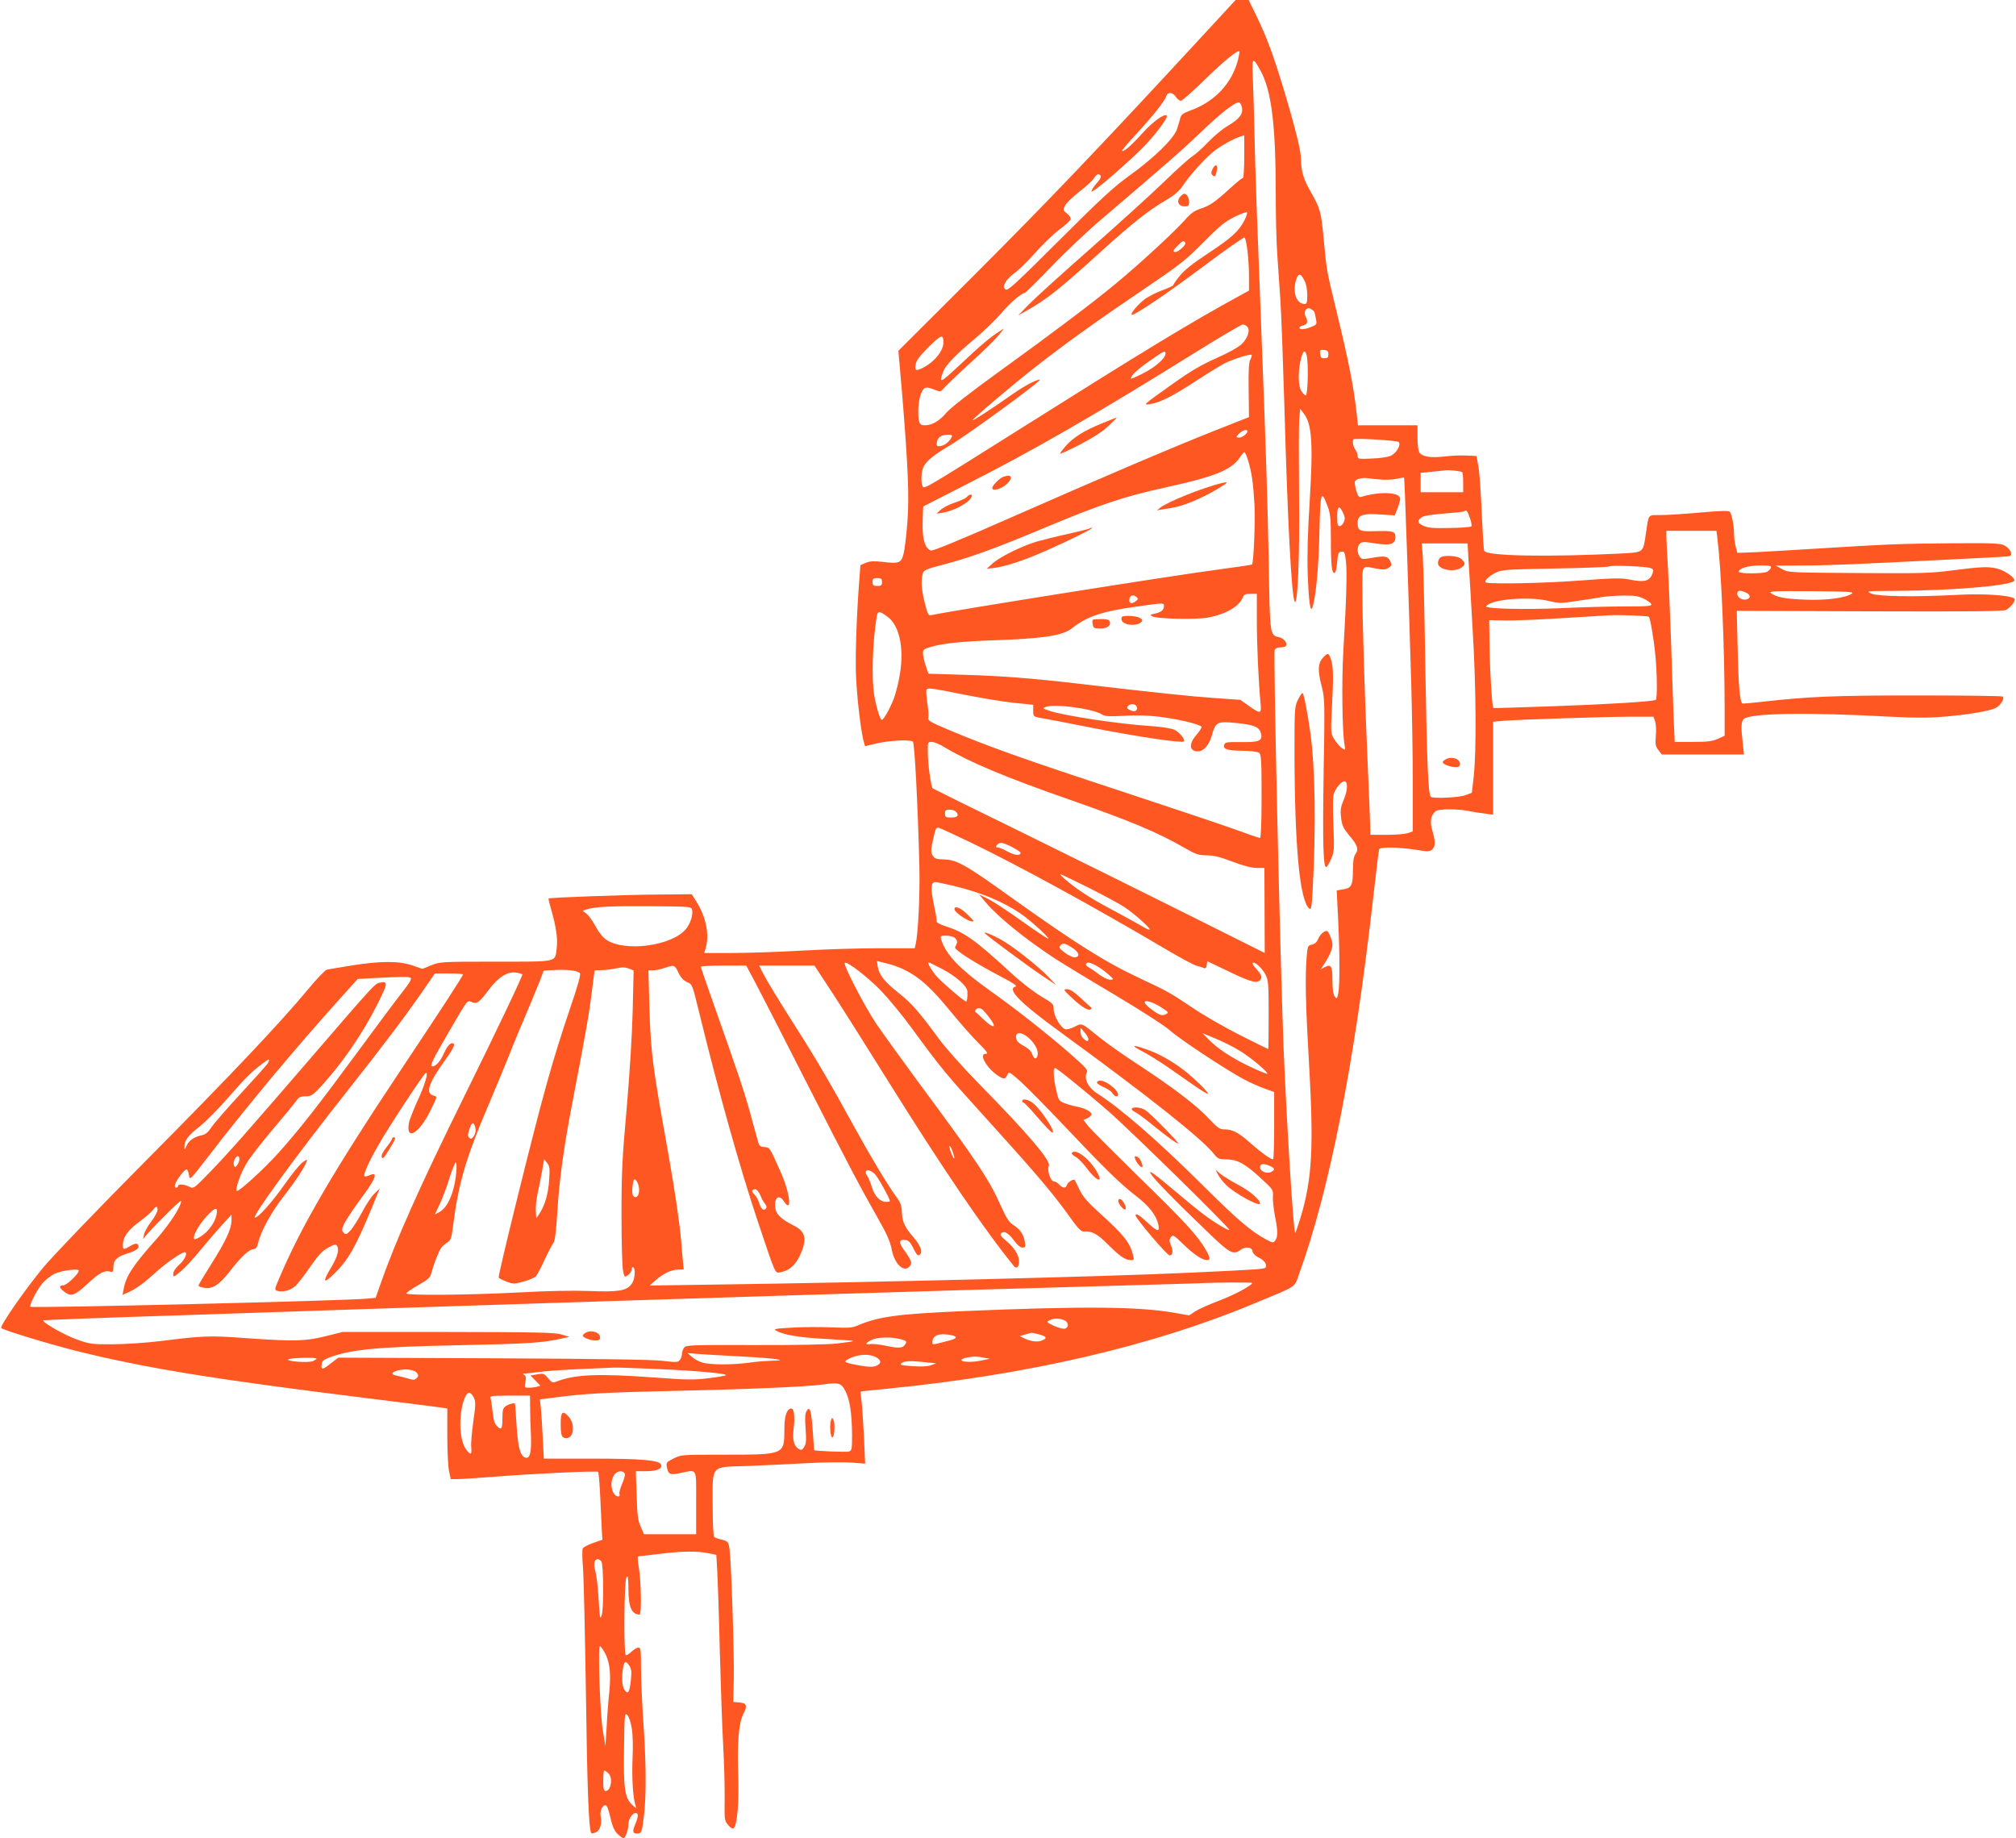 <?xml version="1.0" standalone="no"?>
<!DOCTYPE svg PUBLIC "-//W3C//DTD SVG 20010904//EN"
 "http://www.w3.org/TR/2001/REC-SVG-20010904/DTD/svg10.dtd">
<svg version="1.0" xmlns="http://www.w3.org/2000/svg"
 width="1280pt" height="1167pt" viewBox="0 0 1280 1167"
 preserveAspectRatio="xMidYMid meet">
<g transform="translate(0,1167) scale(0.1,-0.1)"
fill="#ff5722" stroke="none">
<path d="M7580 11383 c-602 -651 -928 -993 -1389 -1454 l-487 -486 23 -264
c38 -462 47 -660 34 -826 -6 -82 -17 -171 -24 -198 -14 -59 -28 -65 -133 -52
-55 6 -80 5 -107 -6 l-34 -15 -7 -92 c-18 -233 -26 -486 -21 -610 6 -140 29
-335 46 -406 l11 -41 76 18 c78 18 208 25 228 11 11 -7 31 -395 41 -780 5
-181 -7 -442 -24 -509 l-5 -23 -232 0 c-127 0 -346 -7 -486 -15 -140 -8 -337
-15 -437 -15 l-182 0 10 32 c24 85 2 195 -58 292 l-31 49 -218 -2 c-194 -1
-685 -19 -691 -25 -2 -1 6 -34 17 -72 31 -108 42 -184 35 -240 -12 -95 16 -89
-387 -89 -345 0 -354 -1 -410 -23 l-56 -23 -64 22 c-84 29 -200 29 -383 0 -77
-12 -149 -25 -160 -27 -11 -3 -66 -60 -121 -127 -181 -217 -487 -541 -1034
-1092 -299 -301 -584 -598 -644 -670 -116 -139 -280 -376 -268 -386 14 -14
302 -101 472 -144 431 -108 870 -180 1840 -300 245 -30 462 -58 483 -61 l37
-6 0 -173 c0 -96 5 -197 11 -225 l11 -50 42 0 c23 0 122 6 221 14 248 20 665
40 673 32 3 -4 10 -84 14 -179 4 -95 9 -190 10 -212 l3 -40 -58 -20 c-32 -11
-62 -27 -67 -35 -4 -8 -4 -60 1 -115 5 -55 13 -413 19 -795 8 -615 18 -882 35
-898 3 -3 16 0 29 6 26 12 39 55 30 101 -7 32 10 71 30 71 9 0 20 -27 31 -77
13 -57 25 -84 45 -105 16 -15 33 -28 38 -28 13 0 32 55 32 89 0 32 25 71 46
71 18 0 18 -21 -1 -67 -21 -50 -19 -63 9 -63 30 0 32 8 46 125 14 126 12 334
-5 580 -8 116 -15 270 -15 343 0 117 -2 132 -17 132 -9 0 -29 -12 -44 -26 -15
-14 -31 -24 -36 -21 -14 9 -10 469 4 492 10 17 12 5 13 -73 0 -115 21 -162 71
-162 13 0 10 213 -5 298 -9 51 -9 72 -1 72 6 0 65 7 130 15 142 18 245 19 314
4 l49 -10 6 -102 c3 -56 11 -282 16 -502 6 -220 15 -494 22 -610 6 -116 10
-269 9 -342 -2 -126 -1 -132 23 -160 17 -19 28 -25 35 -18 22 22 34 160 28
335 -7 209 3 331 33 390 27 52 21 68 -26 72 l-38 3 3 150 c3 162 -16 739 -27
820 -7 47 -9 49 -47 60 -22 5 -45 13 -50 17 -6 4 -10 82 -10 200 0 264 -18
243 217 251 101 4 271 12 378 18 107 6 235 7 284 4 l89 -7 -7 159 c-4 87 -11
190 -15 228 -5 39 -8 71 -7 71 1 1 78 9 171 18 892 88 1678 270 2326 540 285
118 254 98 288 190 192 533 348 1320 466 2356 20 179 39 331 41 338 5 16 113
15 229 -2 80 -13 92 -13 108 1 21 20 22 49 1 120 -17 58 -10 98 22 124 18 14
132 15 205 1 30 -6 78 -14 107 -17 l52 -7 0 295 0 295 63 6 c102 8 651 26 809
26 l146 0 11 -30 c5 -17 8 -59 4 -93 -4 -54 -2 -66 17 -89 l21 -28 261 0 261
0 -8 73 c-12 102 -10 136 6 152 39 38 401 44 933 15 152 -8 244 -8 335 0 156
13 295 36 333 56 30 16 57 59 44 72 -4 4 -249 7 -544 7 -531 0 -687 -7 -981
-40 -69 -8 -127 -13 -129 -11 -16 16 -24 116 -29 335 l-6 253 844 -3 c643 -2
849 0 866 9 34 19 66 64 51 73 -34 21 -189 31 -353 23 -281 -15 -514 -11 -555
8 -34 16 -29 16 160 17 374 2 750 35 750 67 0 19 -59 60 -105 73 -56 15 -102
14 -281 -9 -142 -19 -202 -21 -603 -18 -438 3 -447 3 -486 25 l-40 22 175 1
c158 0 314 7 970 40 323 16 340 17 346 23 13 12 -9 48 -39 64 -28 14 -71 16
-342 14 -304 -2 -405 -6 -870 -35 -126 -8 -287 -17 -357 -21 l-127 -5 -10 37
c-6 21 -11 58 -11 83 -1 58 -15 129 -28 142 -7 7 -68 5 -188 -6 -99 -9 -212
-16 -251 -16 -83 0 -74 10 -93 -117 -18 -124 -12 -119 -159 -127 -466 -23
-847 -16 -867 16 -4 5 -10 112 -16 236 -5 125 -14 259 -21 297 l-12 70 -65 3
c-36 2 -99 -1 -140 -6 -84 -10 -138 -2 -157 24 -8 11 -13 48 -13 96 l0 78
-189 0 -189 0 -7 63 c-19 177 -51 340 -129 660 -64 266 -62 252 -81 452 -17
183 -22 201 -83 307 -46 81 -61 130 -62 209 0 54 -38 205 -111 447 -64 212
-108 330 -171 460 l-50 102 -41 0 -42 0 -265 -287z m281 -90 c-38 -151 -147
-268 -302 -324 -48 -18 -60 -27 -65 -48 -3 -14 -13 -46 -21 -71 -22 -62 -145
-182 -301 -294 -100 -72 -181 -146 -448 -413 -287 -286 -328 -323 -341 -310
-13 13 -13 18 1 45 9 17 35 43 58 59 23 16 81 72 128 125 47 53 116 120 153
148 38 28 71 58 74 67 4 9 -5 23 -22 37 -27 21 -27 23 -12 52 9 17 50 56 91
88 42 32 84 71 93 86 9 16 22 26 30 23 20 -8 16 -22 -17 -60 -16 -18 -30 -40
-30 -48 0 -16 172 129 308 260 80 77 182 209 170 221 -15 15 -86 -36 -155
-112 -72 -80 -120 -121 -129 -111 -2 2 39 51 92 108 102 110 179 207 189 239
9 28 41 25 61 -5 9 -14 23 -25 31 -25 8 0 77 60 152 134 121 118 209 190 220
180 2 -2 -2 -25 -8 -51z m143 -73 c69 -127 96 -343 96 -780 0 -140 4 -316 10
-390 5 -74 14 -200 19 -280 6 -80 17 -388 26 -685 20 -721 45 -1195 65 -1234
19 -37 33 298 28 684 -2 220 -2 431 1 470 l6 70 22 -29 c53 -67 61 -190 38
-566 -12 -186 -16 -341 -12 -454 6 -173 17 -252 30 -211 22 67 39 247 44 468
6 268 11 283 53 171 17 -46 20 -78 20 -208 0 -165 6 -219 24 -213 6 2 13 32
16 68 4 56 8 64 27 67 19 3 22 -3 29 -65 7 -71 3 -233 -17 -568 -11 -189 -7
-517 8 -595 6 -34 6 -34 -18 -19 -13 9 -34 34 -47 55 -23 38 -23 43 -16 189
11 200 10 273 -5 318 -15 43 -20 45 -50 13 -33 -35 -36 -80 -11 -176 21 -83
22 -93 14 -555 -7 -466 -2 -611 18 -599 6 4 19 27 30 52 19 42 20 58 14 216
-5 120 -4 180 4 201 13 35 48 75 66 75 23 0 21 -58 -4 -116 -20 -48 -23 -66
-17 -116 6 -50 14 -66 51 -111 53 -61 62 -88 40 -119 -11 -16 -16 -45 -16
-101 0 -97 -9 -115 -62 -123 l-41 -7 9 -181 c11 -226 11 -419 1 -471 -8 -37
-10 -39 -23 -20 -9 12 -14 46 -14 102 0 91 -9 105 -51 82 l-23 -12 19 29 c36
54 55 98 55 127 0 27 -25 87 -36 87 -18 0 -43 -23 -54 -50 -9 -21 -22 -33 -40
-37 -26 -5 -28 -8 -34 -80 -10 -128 -7 -290 15 -671 31 -536 20 -737 -53 -980
-17 -56 -33 -101 -35 -99 -11 11 -54 704 -73 1167 -22 562 -66 2509 -57 2533
4 11 18 17 36 17 16 0 33 4 36 10 11 18 -14 48 -45 55 -57 12 -57 15 -64 445
-6 360 -19 772 -46 1460 -30 771 -40 1050 -45 1285 -3 143 -8 309 -11 369 -6
123 0 128 50 36z m-119 -231 c9 -42 -15 -74 -91 -119 -33 -19 -89 -66 -124
-103 -35 -37 -80 -77 -99 -89 -20 -12 -101 -85 -181 -163 -80 -77 -289 -267
-465 -422 -176 -155 -351 -313 -390 -353 l-70 -72 50 28 c133 75 207 133 483
384 195 176 294 254 406 320 53 31 83 57 107 93 45 66 131 162 188 210 44 37
132 87 179 101 l22 7 0 -135 c0 -76 -4 -136 -9 -136 -5 0 -40 -28 -78 -63 -98
-90 -132 -113 -191 -132 -41 -14 -62 -29 -101 -74 -59 -67 -281 -273 -436
-401 -147 -122 -399 -312 -748 -564 -178 -129 -303 -226 -328 -256 -45 -53
-91 -80 -137 -80 -22 0 -31 6 -36 23 -11 42 -6 131 10 174 19 48 32 52 90 28
35 -14 36 -14 60 14 14 16 90 89 169 161 80 72 159 150 177 173 l33 42 -30
-19 c-59 -38 -112 -82 -244 -206 -136 -127 -143 -130 -111 -46 14 38 81 107
200 206 58 49 132 120 165 159 52 63 131 131 151 131 4 0 81 76 171 169 89 93
233 229 320 302 417 356 507 434 630 552 123 118 211 187 239 187 7 0 15 -14
19 -31z m16 -718 c-36 -69 -78 -108 -227 -207 -101 -66 -157 -111 -184 -146
-22 -27 -40 -53 -40 -57 0 -5 -32 -20 -71 -34 -40 -15 -91 -41 -114 -59 -42
-32 -88 -88 -80 -96 10 -11 219 130 453 305 141 106 260 189 264 185 13 -13
28 -142 28 -242 l0 -95 -62 -34 c-317 -173 -604 -348 -1418 -861 -569 -358
-581 -365 -591 -349 -14 22 -11 97 6 128 18 36 67 75 165 133 114 67 594 418
572 418 -24 0 -102 -42 -177 -95 -128 -90 -246 -167 -250 -163 -5 5 241 214
395 335 183 144 405 303 685 492 238 161 270 186 385 302 104 105 137 132 200
163 41 20 76 33 78 27 2 -5 -6 -28 -17 -50z m-375 -142 c7 -12 -43 -58 -63
-59 -20 0 -16 11 15 41 30 31 38 34 48 18z m756 -240 c11 -20 18 -57 18 -91 0
-49 -3 -58 -17 -58 -54 1 -79 80 -52 159 14 39 28 36 51 -10z m62 -197 c2 -4
7 -24 11 -45 7 -36 6 -38 -29 -52 -40 -17 -76 -20 -76 -6 0 5 11 12 25 15 27
7 31 25 15 57 -16 29 5 63 30 49 10 -6 21 -13 24 -18z m-424 -97 c19 -22 2
-72 -36 -109 -22 -21 -84 -56 -162 -90 -98 -44 -163 -82 -282 -167 -187 -133
-186 -132 -135 -124 63 11 135 47 283 143 75 49 160 101 187 115 56 28 164 62
172 54 2 -3 -1 -16 -8 -29 -10 -17 -13 -69 -11 -194 l2 -172 -208 -82 c-294
-117 -730 -303 -1300 -554 -317 -140 -499 -215 -511 -211 -38 12 -56 72 -53
179 1 54 3 100 4 101 2 1 127 65 278 142 421 213 821 444 1460 842 151 94 282
171 291 171 9 0 22 -7 29 -15z m-1930 -98 c0 -56 -60 -128 -136 -165 -41 -19
-48 -14 -39 30 5 23 31 56 84 108 77 76 91 80 91 27z m2444 -77 c0 -19 -5 -24
-24 -24 -20 -1 -26 5 -28 27 -3 26 -1 28 25 25 22 -2 28 -8 27 -28z m-1034 5
c0 -29 -62 -84 -140 -124 -44 -23 -80 -38 -80 -34 1 20 43 59 121 113 91 64
99 67 99 45z m896 -10 c13 -51 8 -255 -6 -255 -5 0 -18 12 -27 27 -21 32 -23
121 -4 201 14 56 27 66 37 27z m-376 -483 c0 -17 -39 -44 -57 -40 -16 3 -16 5
5 26 22 22 52 30 52 14z m-1879 -40 c-15 -28 -45 -51 -72 -54 -20 -3 -24 1
-21 22 3 32 28 50 69 50 29 0 32 -2 24 -18z m2839 -28 c18 -18 -15 -73 -53
-89 -18 -7 -71 -15 -120 -16 -82 -4 -87 -3 -87 17 0 11 -7 29 -15 40 -14 18
-20 56 -11 65 10 9 276 -7 286 -17z m-956 -116 c23 -74 33 -144 41 -283 5
-109 -5 -369 -16 -379 -2 -2 -96 -16 -209 -31 -285 -37 -1716 -265 -1826 -290
-20 -4 -24 3 -43 80 -21 85 -25 139 -12 184 6 22 21 28 131 57 169 44 324 100
651 237 352 147 494 194 757 252 307 67 416 110 469 184 15 23 31 41 34 41 4
0 14 -24 23 -52z m1359 -75 c4 -2 7 -32 7 -66 l0 -62 -135 0 -135 0 0 61 0 62
68 7 c37 3 76 8 87 9 22 4 95 -4 108 -11z m-521 -47 c32 -4 79 -1 104 4 26 6
48 9 49 8 3 -3 30 -792 45 -1298 5 -179 10 -465 10 -637 l0 -311 -31 -11 c-18
-6 -79 -11 -135 -11 l-104 0 0 43 c0 23 -7 193 -15 377 -20 447 -35 940 -35
1128 0 172 -8 161 90 142 43 -8 58 -7 76 5 20 13 22 18 12 40 -15 34 -35 38
-114 24 -62 -11 -68 -10 -81 7 -18 24 -17 69 3 84 12 11 30 11 92 1 97 -16
132 -6 132 38 0 38 -14 42 -129 39 -100 -3 -111 2 -111 54 0 48 33 60 142 52
l94 -6 17 44 c9 24 17 52 17 61 0 43 -127 49 -250 12 -11 -4 -19 8 -29 40 -7
25 -11 51 -8 59 6 15 46 25 82 20 11 -2 46 -5 77 -8z m-235 -211 c13 -28 14
-39 5 -60 -6 -14 -18 -25 -27 -25 -12 0 -15 13 -15 60 0 68 12 77 37 25z m805
-32 c10 -26 14 -51 10 -55 -4 -4 -66 -9 -137 -10 -105 -2 -137 0 -167 14 -41
18 -42 34 -7 57 12 7 74 16 141 21 66 5 122 11 126 14 11 12 18 5 34 -41z
m1572 -130 c25 -200 45 -676 46 -1071 l0 -183 -42 -19 c-35 -16 -66 -20 -159
-20 l-116 0 -7 163 c-3 89 -11 302 -16 472 -6 171 -15 384 -20 475 -6 91 -10
180 -10 198 l0 32 159 0 159 0 6 -47z m-1580 -140 c4 -60 16 -256 26 -438 22
-364 25 -771 7 -934 l-12 -104 -40 -15 c-42 -16 -208 -23 -221 -10 -16 17 -24
211 -34 808 -5 344 -13 664 -16 713 l-7 87 146 0 145 0 6 -107z m1154 -49 c17
-5 21 -11 16 -28 -17 -56 -50 -66 -155 -44 -46 9 -102 8 -300 -7 -232 -18
-592 -25 -606 -12 -10 10 17 37 61 60 39 20 59 22 379 28 185 3 340 9 345 13
8 9 225 1 260 -10z m766 1 c-4 -9 -15 -20 -25 -25 -23 -13 -179 -13 -179 0 0
22 57 39 132 40 65 0 76 -2 72 -15z m-5644 -90 c0 -21 -5 -25 -30 -25 -25 0
-30 4 -30 25 0 21 5 25 30 25 25 0 30 -4 30 -25z m5485 -67 c30 -13 33 -34 5
-43 -26 -8 -60 11 -60 35 0 23 18 25 55 8z m674 -6 c-41 -28 -160 -44 -294
-39 -132 5 -185 15 -220 41 -18 13 14 14 256 13 230 -2 273 -4 258 -15z
m-3779 -176 c0 -155 11 -393 24 -528 6 -60 -3 -61 -75 -9 l-54 38 -170 12
c-155 11 -356 32 -860 91 -293 34 -486 49 -725 56 l-225 7 -18 52 c-9 28 -17
64 -17 78 0 23 6 28 53 41 78 22 191 34 392 41 322 11 443 30 502 77 94 75
191 107 415 138 173 24 168 24 168 1 0 -24 -19 -39 -60 -47 -29 -6 -30 -8 -14
-17 29 -16 284 -22 357 -7 111 21 196 71 218 128 7 18 16 22 49 22 l40 0 0
-174z m-762 152 c9 -9 7 -14 -6 -24 -24 -19 -42 -17 -42 4 0 32 25 43 48 20z
m3218 -8 c23 -12 45 -27 48 -35 5 -13 -21 -15 -172 -15 -97 0 -278 -5 -402
-11 -230 -10 -484 -4 -474 12 27 44 267 65 397 34 68 -16 78 -16 187 1 63 9
133 20 155 24 22 4 80 8 129 9 72 1 98 -3 132 -19z m-4800 -116 c73 -54 104
-192 79 -355 -8 -55 -27 -130 -41 -167 -28 -69 -64 -132 -76 -132 -10 0 -36
87 -48 160 -17 109 -10 332 16 492 6 41 16 42 70 2z m4833 0 c8 -7 31 -137 40
-233 13 -119 14 -288 4 -294 -17 -11 -319 -29 -663 -41 -201 -7 -366 -12 -368
-11 -8 7 -21 202 -24 369 l-3 189 101 -2 c55 -1 212 5 350 14 137 8 278 17
314 19 66 3 242 -3 249 -10z m-4031 -546 l122 -12 0 -38 c0 -35 2 -37 38 -44
20 -3 173 -32 338 -65 293 -57 569 -98 581 -86 10 11 -26 56 -58 73 -21 10
-76 19 -158 25 -200 13 -543 65 -636 96 -46 15 -48 17 -25 25 56 22 301 -11
357 -48 18 -12 46 -13 145 -8 134 7 243 -3 396 -38 50 -12 92 -27 92 -33 0 -6
-16 -30 -35 -52 -49 -57 -44 -103 11 -103 36 0 71 40 88 101 24 86 33 91 156
79 112 -11 146 -25 156 -66 12 -47 -12 -57 -126 -55 -84 1 -101 -1 -106 -14
-12 -30 14 -40 111 -41 60 -1 100 -6 110 -14 13 -11 15 -51 15 -276 0 -164 -4
-264 -10 -264 -5 0 -76 24 -157 54 -81 29 -411 140 -733 246 -595 195 -836
281 -1083 385 -122 51 -138 61 -133 79 3 11 0 52 -6 92 -6 39 -9 78 -5 86 5
13 36 9 219 -28 117 -24 268 -49 336 -56z m779 -24 c9 -25 -11 -37 -40 -23
-21 9 -24 15 -16 26 15 18 48 17 56 -3z m-1216 -260 c151 -91 381 -188 794
-332 377 -132 557 -207 719 -301 79 -45 95 -51 147 -51 44 0 85 -10 164 -40
71 -27 121 -40 154 -40 l49 0 1 -270 1 -270 -482 241 c-266 133 -739 367
-1052 521 -314 153 -572 281 -574 283 -11 10 -31 155 -31 223 -1 71 -1 72 25
72 15 0 53 -16 85 -36z m67 -406 c24 -24 13 -38 -28 -38 -36 0 -40 3 -40 25 0
21 5 25 28 25 15 0 33 -5 40 -12z m86 -192 c308 -148 798 -416 1246 -681 91
-54 179 -101 195 -105 17 -4 38 -11 47 -15 12 -5 17 -1 20 18 l3 25 121 -58
c138 -67 184 -82 207 -68 25 14 20 38 -15 75 -17 18 -28 36 -25 40 12 11 59
-31 81 -73 19 -36 21 -56 21 -256 0 -120 -1 -218 -3 -218 -2 0 -83 40 -180 89
-98 50 -233 127 -300 173 -141 95 -161 106 -332 186 -221 103 -412 223 -827
520 -288 206 -337 233 -420 236 -50 1 -59 5 -72 26 -12 22 -11 36 4 103 15 70
19 77 37 71 12 -3 98 -43 192 -88z m271 -33 c30 -16 55 -32 55 -36 0 -21 -37
-18 -81 6 -26 15 -55 27 -64 27 -14 0 -15 3 -5 15 17 21 33 19 95 -12z m488
-259 c94 -48 196 -102 225 -122 61 -40 162 -129 162 -143 0 -5 -21 4 -47 20
-27 16 -113 63 -193 106 -138 73 -224 129 -300 195 -19 16 -31 30 -27 30 4 0
85 -39 180 -86z m-858 12 c176 -43 312 -99 425 -176 62 -42 190 -159 175 -159
-5 0 -80 49 -165 110 -85 61 -182 125 -214 141 l-60 30 42 -50 c77 -92 246
-229 432 -352 52 -34 228 -141 390 -237 171 -102 318 -197 350 -226 58 -52
344 -242 464 -307 39 -21 99 -48 134 -60 l62 -23 0 -213 c0 -118 -3 -214 -7
-214 -16 0 -72 40 -138 98 -79 71 -118 92 -169 92 -32 0 -44 8 -103 71 -80 85
-229 198 -449 342 -88 57 -198 135 -243 171 -117 95 -110 92 -158 68 -22 -12
-49 -19 -59 -16 -29 8 -74 85 -74 126 0 33 -4 38 -77 81 -44 25 -128 90 -191
148 -234 215 -299 261 -422 300 -30 10 -54 22 -53 28 2 6 -6 54 -18 108 -21
105 -19 143 9 143 9 0 62 -11 117 -24z m-1661 -152 c8 -30 -11 -89 -40 -123
-89 -106 -385 -146 -503 -68 -23 15 -49 47 -69 85 -18 34 -44 70 -58 81 l-25
19 23 8 c57 18 143 22 395 21 266 -2 272 -2 277 -23z m1671 -180 c9 -9 14 -23
11 -30 -3 -8 -9 -20 -12 -28 -6 -16 130 -102 297 -189 73 -38 100 -57 87 -60
-58 -16 28 -103 288 -292 552 -402 893 -672 971 -770 25 -32 33 -35 78 -35 71
-1 118 -26 215 -115 83 -76 85 -79 82 -119 -2 -23 4 -77 12 -121 20 -98 20
-136 3 -160 -13 -17 -16 -17 -63 9 -92 50 -179 124 -384 328 -298 296 -532
500 -685 597 -55 35 -85 94 -65 131 9 17 -4 31 -107 122 -143 125 -344 283
-513 403 -190 136 -275 225 -305 323 -6 20 -3 22 34 22 23 0 46 -7 56 -16z
m743 -61 c44 -29 52 -56 17 -61 -11 -1 -39 11 -63 29 -34 25 -40 34 -31 45 16
20 29 18 77 -13z m-1059 -143 c91 -45 169 -117 287 -262 60 -73 139 -163 177
-200 53 -53 63 -68 47 -68 -28 0 -26 -26 6 -71 30 -44 98 -94 114 -84 6 4 15
16 18 26 7 17 17 11 83 -48 41 -38 162 -160 269 -273 263 -278 362 -375 461
-451 86 -66 132 -126 144 -186 9 -47 -8 -42 -71 17 -48 45 -74 61 -74 44 0
-18 200 -254 216 -254 20 0 24 28 9 63 -12 29 -12 37 -1 53 13 17 18 14 82
-48 68 -65 118 -98 149 -98 21 0 19 17 -11 69 -51 87 -133 177 -423 459 -159
156 -304 301 -321 322 l-31 40 25 11 c14 7 26 18 26 25 0 17 -45 40 -95 49
-22 4 -57 14 -77 22 -35 14 -38 19 -52 83 -17 73 -21 140 -8 140 11 0 181
-137 332 -268 140 -121 783 -752 775 -760 -6 -6 -87 42 -153 91 -30 21 -124
98 -209 170 -122 102 -152 123 -137 96 19 -33 152 -170 378 -386 123 -119 148
-131 192 -98 31 23 72 19 76 -7 2 -14 16 -30 37 -40 38 -19 55 -42 48 -62 -5
-13 -19 -14 -487 -36 -517 -24 -1983 -61 -3005 -75 l-420 -6 35 31 c49 44 103
70 145 70 l36 0 -5 53 c-3 28 -8 86 -11 127 -9 110 -40 319 -79 540 -69 387
-77 433 -97 578 -13 94 -23 229 -26 375 l-6 227 30 0 c17 0 50 7 73 15 60 21
64 20 88 -31 15 -31 32 -49 55 -59 32 -13 33 -15 76 -192 131 -534 258 -983
371 -1323 120 -357 109 -333 148 -326 50 8 92 44 119 102 50 109 40 155 -40
195 -73 37 -106 67 -113 103 -12 69 20 100 52 51 56 -86 41 51 -21 188 -71
158 -67 152 -103 155 -28 3 -33 8 -42 45 -6 23 -29 107 -51 186 -39 137 -63
210 -233 691 -42 118 -76 218 -76 222 0 5 65 8 144 8 l144 0 52 -97 c29 -54
176 -341 327 -638 273 -536 333 -650 463 -880 49 -85 72 -138 81 -184 18 -96
77 -152 114 -111 19 21 13 37 -39 110 -32 44 -27 64 15 58 17 -2 30 -17 47
-50 22 -48 35 -58 47 -37 12 19 -5 57 -45 104 -56 64 -72 100 -74 160 -1 42
-8 60 -38 101 -55 76 -155 242 -258 429 -152 278 -247 440 -365 625 -129 203
-193 308 -224 368 l-21 42 175 0 176 0 113 -172 c62 -95 222 -348 356 -563
343 -550 606 -937 797 -1172 17 -21 33 -7 33 29 0 40 -31 89 -83 132 -32 26
-39 38 -31 46 19 19 46 3 82 -45 21 -29 40 -45 54 -45 18 0 20 4 15 36 -8 47
-29 79 -73 107 -27 17 -44 43 -78 119 -77 172 -149 280 -523 785 -106 144
-227 312 -269 373 -75 112 -212 376 -200 387 12 13 146 -90 229 -176 47 -49
132 -151 188 -228 200 -272 212 -287 489 -593 326 -360 419 -470 542 -643 30
-42 54 -65 65 -65 56 4 90 -14 158 -83 74 -74 110 -99 146 -99 18 0 20 4 14
28 -20 84 -58 131 -222 279 -69 63 -98 97 -119 140 -15 32 -29 60 -30 61 -7
10 -44 -12 -49 -29 -8 -25 -27 -24 -50 1 -10 11 -25 20 -34 20 -21 0 -45 74
-32 98 17 29 -130 203 -434 512 -101 103 -217 232 -260 290 -136 185 -175 228
-258 295 -91 72 -125 115 -134 168 l-5 36 61 -15 c34 -7 88 -27 120 -44z m232
9 c88 -46 158 -108 161 -141 2 -30 -1 -61 -7 -66 -6 -7 -172 136 -198 171 -30
39 -50 77 -41 77 3 0 41 -18 85 -41z m977 22 c20 -11 55 -35 77 -55 39 -34 39
-35 14 -36 -15 0 -45 15 -70 33 -24 19 -54 39 -67 46 -12 7 -20 16 -17 22 9
13 21 11 63 -10z m-2962 -21 l27 -11 -6 -257 c-4 -159 -19 -395 -38 -617 -28
-312 -33 -402 -33 -675 0 -173 4 -334 10 -358 9 -42 9 -42 32 -27 12 9 22 25
22 36 0 11 5 17 10 14 18 -11 11 -81 -11 -108 -32 -42 -84 -50 -264 -43 -100
4 -268 1 -450 -9 -325 -17 -715 -20 -715 -6 0 5 34 29 75 52 68 39 76 47 86
84 13 51 46 135 62 156 7 8 23 23 38 32 22 15 26 27 37 115 32 254 81 422 215
737 47 111 109 259 137 330 28 72 82 202 120 290 37 88 75 181 85 207 l17 46
72 4 c79 4 142 -4 158 -20 7 -7 -12 -76 -61 -219 -117 -347 -173 -548 -340
-1223 -66 -266 -118 -487 -115 -491 2 -4 24 -15 49 -25 43 -16 49 -16 109 0
36 10 71 25 79 34 8 10 34 57 56 107 23 49 48 96 55 105 9 10 17 73 25 200 12
202 40 403 96 695 84 437 105 557 122 693 l18 142 40 1 c22 0 58 4 80 8 57 12
70 12 101 1z m-679 -34 c5 -5 -159 -350 -362 -761 -289 -585 -443 -930 -541
-1212 l-29 -82 -50 -5 c-135 -14 -2132 -62 -2142 -52 -9 9 44 112 77 150 18
20 51 46 73 58 44 22 157 37 157 21 0 -20 -77 -93 -98 -93 -29 0 -28 -14 4
-39 44 -35 68 -27 150 49 75 70 107 87 144 77 17 -4 20 0 20 29 0 45 25 68 94
88 56 17 78 38 59 57 -7 7 -22 3 -44 -10 -44 -27 -49 -26 -49 5 0 49 31 93
101 145 38 28 78 62 88 75 23 30 31 30 31 2 0 -11 -18 -44 -39 -72 -22 -28
-42 -64 -46 -81 l-6 -30 21 25 c65 75 220 227 220 216 0 -35 -70 -143 -152
-237 -152 -170 -198 -239 -213 -322 l-7 -38 28 13 c56 24 104 59 181 129 69
62 164 129 186 129 21 0 2 -46 -33 -77 -26 -23 -40 -45 -40 -60 0 -23 2 -22
49 17 26 22 84 84 127 138 44 53 105 124 137 159 l57 62 0 -37 c-1 -54 -36
-131 -128 -276 -45 -71 -82 -133 -82 -137 0 -5 15 -11 34 -14 54 -11 97 17
165 104 70 91 124 141 151 141 14 0 22 11 30 43 17 73 87 199 164 296 72 92
127 176 142 215 7 18 5 18 -25 -3 -18 -13 -69 -76 -114 -140 -78 -111 -167
-211 -188 -211 -26 0 263 396 587 805 220 278 368 474 478 633 l77 112 90 0
c49 0 89 -3 89 -6 0 -9 -130 -209 -380 -584 -442 -663 -648 -1015 -788 -1347
-30 -70 -30 -72 -10 -78 30 -10 80 2 110 28 15 12 58 67 95 121 54 78 78 104
116 125 41 22 49 24 57 11 15 -22 3 -68 -34 -130 -62 -103 -55 -117 20 -42 87
86 133 168 236 417 l49 120 -34 -33 c-19 -18 -55 -73 -80 -121 -26 -48 -59
-100 -74 -115 -23 -24 -28 -25 -41 -12 -14 13 -13 20 3 57 11 22 56 91 101
152 101 135 119 182 60 156 -14 -7 -29 -9 -32 -6 -9 9 28 92 87 195 69 121
292 460 303 461 17 2 -6 -77 -54 -179 -26 -58 -51 -121 -54 -141 -20 -116 66
-65 138 83 43 86 43 87 20 92 -55 14 -35 78 71 224 47 66 64 97 56 105 -15 15
-40 -9 -63 -61 -22 -50 -51 -82 -73 -82 -19 0 0 39 106 221 120 206 115 200
143 188 33 -15 48 -5 109 77 62 82 121 119 177 109 19 -4 36 -8 37 -9z m-710
-24 c9 -6 -7 -33 -54 -92 -37 -47 -168 -222 -291 -390 -243 -330 -363 -483
-493 -628 -93 -104 -262 -258 -267 -242 -7 20 28 117 64 176 20 34 94 129 164
212 70 82 137 164 149 181 18 26 29 31 61 31 34 0 45 7 87 51 141 151 272 341
369 533 67 133 69 148 17 138 -33 -6 -37 -11 -460 -502 -382 -443 -501 -578
-616 -697 -107 -110 -108 -111 -135 -97 -31 16 -72 19 -72 4 0 -5 -4 -10 -10
-10 -19 0 -10 31 23 75 17 24 37 43 42 41 6 -1 12 -18 15 -37 5 -34 5 -33 124
121 246 320 552 686 830 995 l117 130 107 6 c180 9 217 9 229 1z m4778 -195
c36 -24 36 -26 16 -36 -24 -13 -44 -5 -104 42 -72 58 2 53 88 -6z m-1149 -5
c6 -4 28 -28 47 -54 50 -65 28 -72 -36 -12 -28 27 -53 50 -55 51 -2 1 -1 6 3
12 7 13 25 14 41 3z m674 -188 c0 -18 -9 -18 -32 3 -10 9 -18 28 -18 42 l1 26
24 -28 c14 -15 25 -35 25 -43z m-369 -2 c38 -39 56 -80 45 -107 -8 -23 -21
-18 -33 14 -6 18 -26 37 -51 50 -22 11 -42 27 -46 36 -22 58 29 62 85 7z
m1329 -72 c66 -39 185 -138 176 -147 -2 -2 -52 18 -111 46 -114 54 -208 116
-265 176 l-35 36 84 -35 c46 -19 114 -53 151 -76z m-6169 -79 c-6 -11 -84 -98
-172 -193 -88 -95 -172 -192 -187 -215 -19 -29 -36 -44 -57 -49 -52 -11 -86
-34 -100 -67 -13 -30 -14 -30 -14 -7 0 40 21 69 97 129 39 31 117 110 175 176
114 131 149 166 217 218 49 38 57 40 41 8z m1313 -397 c10 -25 7 -49 -8 -70
-12 -15 -17 -16 -27 -7 -10 10 -10 21 1 53 14 43 24 50 34 24z m3036 -170 c18
-52 7 -51 -13 2 -9 25 -12 42 -7 39 5 -3 14 -21 20 -41z m-4530 -42 c0 -10 -6
-27 -14 -38 -13 -17 -15 -17 -21 -2 -7 18 10 58 25 58 6 0 10 -8 10 -18z
m1967 -127 c-5 -90 -26 -163 -59 -215 l-23 -35 -3 46 c-2 25 4 79 13 120 9 41
22 105 28 142 l12 68 18 -23 c16 -20 19 -35 14 -103z m-591 35 c-12 -122 -54
-218 -107 -245 l-28 -15 34 73 c18 39 46 114 61 165 16 50 33 92 38 92 5 0 6
-30 2 -70z m5167 48 c32 -15 34 -24 8 -38 -28 -14 -71 4 -71 30 0 23 23 26 63
8z m-2508 -52 c20 -20 95 -155 95 -171 0 -3 -11 -5 -24 -5 -38 0 -72 35 -90
93 -9 30 -23 63 -31 74 -27 39 13 46 50 9z m-1500 -76 c8 -36 -2 -70 -20 -70
-19 0 -25 25 -18 75 4 36 9 43 19 34 7 -6 16 -23 19 -39z m772 -57 c8 -21 22
-46 30 -55 8 -9 12 -22 8 -27 -13 -22 -32 -10 -44 30 -7 22 -21 47 -31 56 -21
18 -18 33 6 33 8 0 22 -17 31 -37z m-3453 -128 c-10 -46 -50 -102 -94 -131
-22 -15 -43 -24 -46 -21 -14 14 23 84 75 142 58 64 77 67 65 10z m6576 -430
c0 -15 -111 -75 -209 -112 -64 -24 -133 -55 -154 -69 l-37 -25 -83 15 c-233
42 -579 45 -1362 12 -405 -18 -527 -34 -660 -91 -33 -15 -60 -16 -160 -12 -66
3 -178 3 -250 -1 -111 -6 -127 -9 -108 -19 46 -27 145 -44 312 -53 96 -5 176
-11 178 -13 2 -3 -43 -9 -100 -16 -65 -7 -264 -11 -532 -10 -401 1 -430 0
-442 -17 -7 -10 -13 -27 -13 -39 0 -12 -6 -29 -13 -38 -11 -16 -21 -17 -112
-6 -66 8 -430 13 -1078 16 l-979 4 -46 -35 c-54 -43 -64 -45 -60 -9 2 22 12
31 49 45 143 52 297 67 824 78 435 9 528 15 645 41 l55 12 -50 15 c-42 13
-157 15 -720 16 l-670 0 -108 -27 c-129 -32 -197 -34 -507 -12 -229 17 -270
15 -535 -18 -99 -12 -229 -21 -310 -21 -132 -1 -145 1 -229 31 -78 28 -222
110 -211 121 2 2 394 17 872 32 477 16 1012 34 1188 40 1537 51 3692 119 4655
145 311 9 590 17 620 18 102 6 340 7 340 2z m-1196 -235 c31 -11 35 -46 7 -55
-10 -3 -41 5 -69 18 -49 23 -50 25 -29 35 28 14 59 15 91 2z m-158 -91 c50
-13 56 -25 17 -40 -29 -11 -73 -4 -113 16 l-25 13 35 10 c19 6 36 11 38 11 2
1 23 -4 48 -10z m-557 -5 c43 -9 39 -21 -11 -34 -114 -30 -108 -29 -108 -10 0
43 44 59 119 44z m-324 -25 c38 -10 43 -14 35 -29 -15 -29 -39 -32 -123 -14
-44 9 -90 14 -103 11 -34 -6 -30 7 9 26 38 19 120 21 182 6z m-1015 -110 c224
-12 322 -26 195 -28 -38 -1 -101 -6 -140 -12 -98 -14 -242 -14 -292 0 -24 6
-55 23 -70 37 l-28 24 60 -5 c33 -3 157 -10 275 -16z m860 -4 c37 -19 38 -42
3 -56 -20 -8 -47 -8 -98 1 -112 20 -118 24 -65 49 53 24 120 27 160 6z m685
-4 l40 -7 -63 -13 c-62 -12 -132 -7 -115 9 7 8 44 16 83 18 8 0 33 -2 55 -7z
m-4235 -6 c0 -2 -9 -9 -21 -15 -25 -14 -179 -3 -158 11 14 9 179 13 179 4z
m3875 -24 l60 -6 -33 -12 c-21 -8 -62 -10 -119 -6 -75 5 -84 8 -68 20 20 14
61 15 160 4z m-1740 -41 c255 -10 482 -30 463 -41 -7 -4 -59 -13 -114 -19 -85
-11 -139 -10 -340 5 -360 26 -500 20 -619 -25 -27 -10 -31 -9 -55 21 -25 29
-29 31 -69 24 l-43 -7 32 -33 31 -32 -23 -7 c-13 -3 -36 -6 -51 -6 -27 0 -28
2 -21 36 5 26 3 39 -7 45 -12 7 -11 9 1 9 9 0 54 5 100 11 47 6 166 14 265 18
99 4 191 8 205 9 14 1 124 -3 245 -8z m-1498 -26 c11 -15 11 -21 -2 -33 -13
-13 -21 -13 -57 -2 -24 7 -55 15 -70 18 -37 7 -35 20 5 32 45 14 109 6 124
-15z m2721 -116 c28 -54 41 -144 42 -280 0 -89 -2 -97 -20 -103 -16 -5 -218 3
-221 9 0 0 -4 57 -9 125 -9 129 -19 160 -40 121 -9 -16 -10 -50 -5 -112 5 -73
4 -93 -9 -114 -14 -21 -19 -22 -36 -12 -29 18 -39 59 -32 120 11 83 4 140 -16
136 -28 -5 -42 -49 -42 -135 0 -158 0 -158 -380 -158 -270 0 -276 0 -323 -24
-46 -23 -48 -26 -43 -55 10 -47 19 -51 84 -38 112 23 102 41 102 -188 l0 -200
-166 0 -165 0 -21 48 c-18 39 -22 73 -26 200 l-5 152 65 0 c69 0 105 16 95 42
-10 28 -122 38 -439 38 l-305 0 -7 133 c-3 72 -9 157 -12 188 l-6 55 93 12
c191 25 315 32 759 42 459 10 839 26 940 40 107 15 121 11 148 -42z m-2359
-42 c12 -26 11 -46 -4 -151 -9 -67 -16 -140 -13 -163 4 -49 -3 -52 -31 -16
-44 56 -52 212 -15 317 19 55 40 59 63 13z m357 -63 c0 -43 2 -123 5 -178 4
-106 -7 -150 -37 -138 -31 12 -45 63 -54 201 -5 75 -9 138 -10 140 -1 8 -39
-1 -58 -14 -19 -13 -22 -24 -22 -80 0 -66 -7 -76 -34 -48 -17 17 -22 33 -31
112 -3 29 -8 59 -11 67 -5 13 13 15 122 15 l129 0 1 -77z m601 -419 c3 -8 -5
-37 -17 -64 -12 -27 -20 -56 -17 -64 8 -19 -16 -22 -31 -3 -28 34 -26 101 4
131 20 21 53 20 61 0z m-149 -556 c14 -14 16 -311 2 -343 -11 -26 -11 -29 -20
115 -4 69 -13 143 -20 166 -19 60 3 97 38 62z m21 -578 c32 -58 41 -132 30
-247 -6 -54 -14 -154 -17 -223 l-8 -125 -16 95 c-18 99 -33 540 -19 540 4 0
17 -18 30 -40z m157 -85 c13 -20 15 -38 10 -88 -9 -81 -18 -97 -40 -66 -17 24
-20 77 -10 142 8 43 17 46 40 12z m15 -396 c7 -38 9 -118 5 -196 -5 -122 3
-252 20 -298 6 -17 4 -17 -20 5 -49 44 -58 104 -54 360 3 219 4 228 21 212 10
-10 22 -46 28 -83z m-149 -286 c31 -28 18 -113 -17 -113 -12 0 -15 15 -15 65
0 36 3 65 7 65 3 0 15 -7 25 -17z"/>
<path d="M8240 7226 c-20 -42 -21 -58 -21 -333 1 -597 33 -941 94 -991 12 -10
15 7 21 111 22 407 17 773 -14 1002 -18 131 -42 255 -50 255 -5 0 -18 -20 -30
-44z"/>
<path d="M7698 10595 c-9 -19 -9 -28 0 -37 15 -15 20 -9 28 30 8 39 -11 44
-28 7z"/>
<path d="M7496 10424 c-29 -29 -15 -64 25 -64 25 0 29 4 29 28 0 27 -15 52
-31 52 -4 0 -15 -7 -23 -16z"/>
<path d="M6994 8981 c-112 -45 -184 -91 -229 -144 -19 -22 -35 -44 -35 -47 0
-4 57 22 127 58 84 44 145 83 182 119 31 29 54 52 51 52 -3 0 -46 -17 -96 -38z"/>
<path d="M6370 8643 c-24 -9 -70 -55 -70 -71 0 -23 59 -6 92 25 43 41 32 65
-22 46z"/>
<path d="M6140 8516 c-6 -8 -41 -25 -76 -36 -36 -12 -77 -33 -92 -47 l-27 -24
40 6 c83 14 185 74 185 109 0 11 -18 6 -30 -8z"/>
<path d="M7755 8603 c-121 -30 -345 -120 -390 -157 l-20 -17 20 5 c11 2 43 7
70 11 69 9 184 56 285 115 79 46 86 55 35 43z"/>
<path d="M6918 8315 c-3 -3 -65 -18 -139 -35 -74 -16 -165 -39 -203 -50 -96
-30 -230 -97 -274 -137 l-37 -34 50 6 c75 10 195 50 340 115 149 66 295 139
279 140 -6 0 -13 -2 -16 -5z"/>
<path d="M9142 8128 c-7 -7 -12 -22 -12 -34 0 -40 103 -60 148 -28 27 19 28
28 2 54 -23 23 -117 29 -138 8z"/>
<path d="M9178 6849 c-10 -5 -18 -14 -18 -18 0 -12 48 -31 80 -31 23 0 30 5
30 20 0 34 -55 51 -92 29z"/>
<path d="M7120 7740 c0 -39 100 -51 129 -16 15 18 -27 36 -84 36 -39 0 -45 -3
-45 -20z"/>
<path d="M6938 7735 c-3 -3 -3 -17 0 -30 4 -22 10 -25 47 -25 45 0 71 19 61
45 -4 11 -20 15 -54 15 -27 0 -51 -2 -54 -5z"/>
<path d="M6060 5898 c1 -26 120 -98 120 -73 0 2 -19 22 -42 44 -42 40 -78 53
-78 29z"/>
<path d="M6255 5743 c26 -25 275 -209 357 -264 l93 -62 -45 48 c-67 70 -229
198 -302 238 -64 36 -122 58 -103 40z"/>
<path d="M6811 5330 c60 -56 102 -80 116 -66 4 3 4 7 2 9 -2 1 -32 28 -66 60
-43 40 -69 57 -89 57 -25 0 -23 -4 37 -60z"/>
<path d="M7254 4995 c38 -20 109 -64 158 -98 49 -34 126 -88 171 -119 45 -31
84 -55 86 -52 8 7 -89 102 -159 155 -77 58 -159 103 -236 129 -88 31 -96 24
-20 -15z"/>
<path d="M6965 4800 c-3 -6 14 -19 39 -30 25 -10 51 -28 58 -39 7 -12 18 -21
25 -21 22 0 14 25 -14 52 -48 44 -94 60 -108 38z"/>
<path d="M7186 4631 c-3 -4 5 -13 18 -19 13 -6 59 -39 102 -74 94 -77 164
-128 175 -128 11 0 -174 189 -207 211 -30 20 -79 25 -88 10z"/>
<path d="M7733 4214 c8 -16 31 -46 51 -66 51 -52 216 -143 216 -118 0 24 -68
82 -140 119 -43 23 -93 54 -111 68 l-32 27 16 -30z"/>
<path d="M6490 4680 c0 -5 4 -10 9 -10 5 0 46 -43 90 -95 45 -52 86 -95 92
-95 27 0 -80 159 -129 192 -30 20 -62 24 -62 8z"/>
<path d="M6805 4350 c-3 -5 8 -16 24 -24 16 -9 45 -38 66 -66 60 -82 110 -108
75 -39 -44 86 -143 164 -165 129z"/>
<path d="M7207 4313 c8 -23 33 -53 44 -53 11 0 -9 53 -24 62 -20 13 -27 9 -20
-9z"/>
<path d="M7100 4047 c0 -21 37 -64 46 -54 10 10 -16 59 -33 65 -7 2 -13 -3
-13 -11z"/>
<path d="M2490 4442 c0 -5 -16 -30 -36 -55 -24 -31 -34 -52 -30 -64 5 -13 16
-2 46 48 42 68 46 79 30 79 -5 0 -10 -4 -10 -8z"/>
<path d="M3718 3209 c-10 -5 -18 -14 -18 -18 0 -12 48 -31 80 -31 23 0 30 4
30 20 0 32 -57 50 -92 29z"/>
<path d="M3560 2636 c0 -80 6 -96 36 -96 49 0 57 91 13 138 -36 40 -49 29 -49
-42z"/>
<path d="M5275 2649 c-9 -35 -2 -104 10 -104 13 0 19 90 6 112 -8 16 -10 15
-16 -8z"/>
</g>
</svg>
